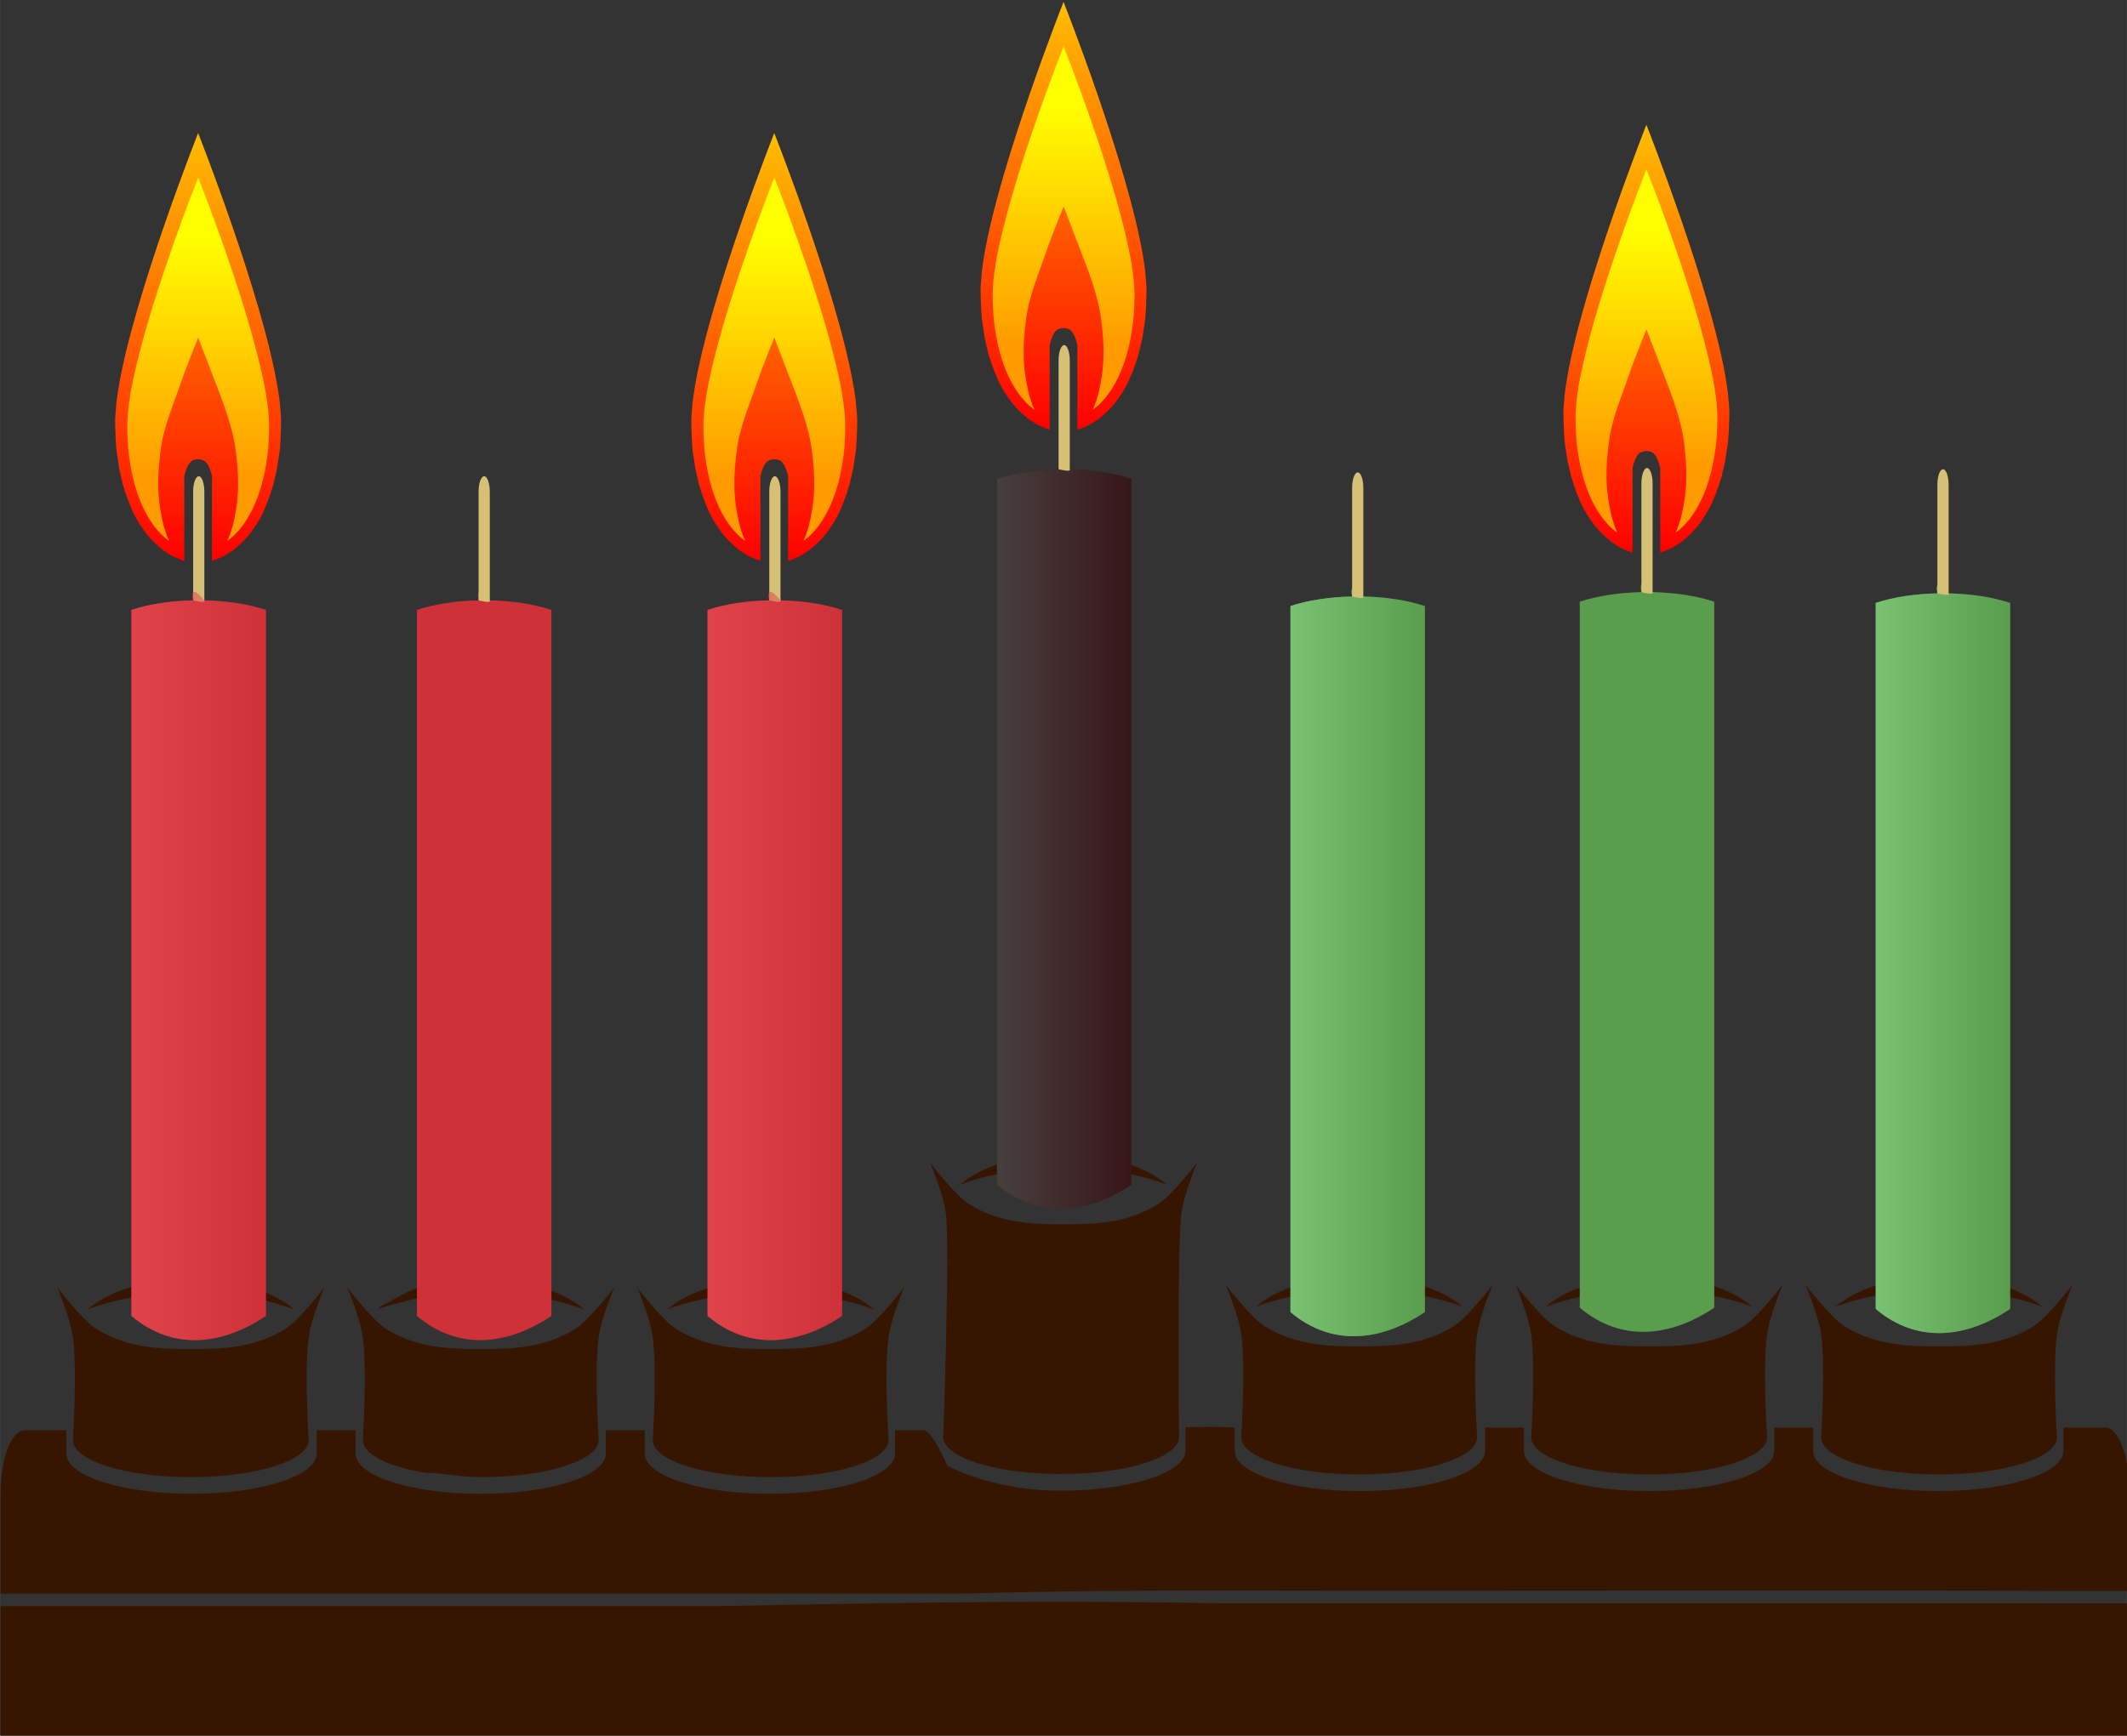 <?xml version="1.0" encoding="UTF-8"?>
<svg width="1086" height="886.43" version="1.1" viewBox="0 0 1018.1 831.03" xmlns="http://www.w3.org/2000/svg" xmlns:xlink="http://www.w3.org/1999/xlink">
<rect x="0" y="0" width="1018.1" height="831.03" fill="#333333" stroke="none"/>
<defs>
<linearGradient id="h">
<stop stop-color="#79c173" offset="0"/>
<stop stop-color="#79c173" stop-opacity="0" offset="1"/>
</linearGradient>
<linearGradient id="i">
<stop stop-color="#df434b" offset="0"/>
<stop stop-color="#df434b" stop-opacity="0" offset="1"/>
</linearGradient>
<linearGradient id="e">
<stop stop-color="#ff0" offset="0"/>
<stop stop-color="#ff9b00" offset="1"/>
</linearGradient>
<linearGradient id="f">
<stop stop-color="#ffbd00" offset="0"/>
<stop stop-color="#f00" offset="1"/>
</linearGradient>
<linearGradient id="b" x1="225.45" x2="225.45" y1="244.23" y2="332.75" gradientTransform="matrix(.222 0 0 .192 155.71 615.74)" gradientUnits="userSpaceOnUse" xlink:href="#e"/>
<linearGradient id="a" x1="435.56" x2="435.56" y1="205.59" y2="359.12" gradientTransform="matrix(.21 0 0 .197 114.01 12.546)" gradientUnits="userSpaceOnUse" xlink:href="#f"/>
<linearGradient id="d" x1="184.66" x2="201.16" y1="720.92" y2="720.92" gradientUnits="userSpaceOnUse" xlink:href="#i"/>
<linearGradient id="c" x1="184.66" x2="201.16" y1="720.92" y2="720.92" gradientUnits="userSpaceOnUse" xlink:href="#h"/>
<linearGradient id="g" x1="184.66" x2="201.16" y1="720.92" y2="720.92" gradientUnits="userSpaceOnUse">
<stop stop-color="#473f3f" offset="0"/>
<stop stop-color="#473f3f" stop-opacity="0" offset="1"/>
</linearGradient>
</defs>
<g transform="translate(-136.42 -144.45)">
<g transform="matrix(.83 0 0 .83 -361.43 130.59)">
<g transform="matrix(6.043 0 0 4.921 -768.5 -2808.8)">
<g transform="matrix(.474 0 0 .774 248.38 161.19)">
<g transform="translate(-211.58 .694)">
<g transform="matrix(1.641 0 0 1.785 62.96 -627.52)">
<g transform="matrix(.349 0 0 .263 -50.993 554.07)">
<g transform="matrix(.237 0 0 .208 220.45 648.76)">
<g transform="translate(367.5 -309.48)">
<path transform="matrix(4.77 0 0 5.423 -620.77 237.97)" d="m476.09 91.76c-13.652 0-25.581 3.501-32.158 8.738 8.479-2.955 19.736-4.814 32.158-4.814s23.697 1.86 32.176 4.814c-6.577-5.238-18.524-8.738-32.176-8.738zm-41.547 2.393s4.038 8.636 4.898 14.266c1.422 9.308-0.773 64.221-0.773 64.221 0 5.9 16.348 10.631 36.666 10.631s36.676-4.731 36.676-10.631c0 0-0.646-54.911 0.773-64.221 0.857-5.625 4.885-14.266 4.885-14.266s-7.878 9.474-12.189 11.932c-9.509 5.42-19.54 5.756-29.371 5.756-9.831 0-19.868-0.336-29.377-5.756-4.311-2.457-12.188-11.932-12.188-11.932zm133.5 32.523c-13.652 0-25.599 3.503-32.176 8.74 8.479-2.955 19.754-4.816 32.176-4.816 12.422 0 23.683 1.861 32.162 4.816-6.577-5.238-18.51-8.74-32.162-8.74zm90.129 0c-12.799 0-24.089 3.069-30.869 7.769-0.448 0.311-0.87 0.647-1.277 0.971 4e-3 -3e-3 8e-3 3e-3 0.012 0 8.476-2.95 19.725-4.816 32.135-4.816 1.553 0 3.086 0.037 4.6 0.092 8e-3 3.7e-4 0.018-3.7e-4 0.027 0 1.504 0.056 2.986 0.131 4.445 0.24 4e-3 3.7e-4 0.013-3.7e-4 0.018 0 1.463 0.11 2.899 0.25 4.311 0.41 4e-3 5.5e-4 0.01-5.6e-4 0.014 0 1.411 0.16 2.799 0.353 4.152 0.561 4e-3 7.4e-4 9e-3 -7.3e-4 0.014 0 1.353 0.208 2.668 0.427 3.957 0.68 4e-3 9.2e-4 9e-3 -9.2e-4 0.014 0 1.288 0.253 2.538 0.538 3.756 0.832 8e-3 2e-3 0.02-2e-3 0.027 0 1.212 0.293 2.39 0.61 3.525 0.941 1.139 0.332 2.249 0.693 3.305 1.061 4e-3 2e-3 0.01-2e-3 0.014 0-0.408-0.324-0.847-0.66-1.295-0.971-4e-3 -3e-3 -8e-3 3e-3 -0.012 0-0.448-0.311-0.918-0.626-1.404-0.922-4e-3 -3e-3 -8e-3 3e-3 -0.012 0-0.487-0.296-0.986-0.569-1.51-0.85-4e-3 -2e-3 -8e-3 2e-3 -0.012 0-0.525-0.281-1.075-0.568-1.635-0.832-4e-3 -2e-3 -8e-3 2e-3 -0.012 0-0.56-0.264-1.135-0.524-1.728-0.771-4e-3 -2e-3 -0.011 2e-3 -0.016 0-0.59-0.246-1.201-0.503-1.822-0.73-8e-3 -3e-3 -0.02 3e-3 -0.027 0-0.626-0.229-1.264-0.44-1.92-0.65-4e-3 -9.2e-4 -8e-3 9.3e-4 -0.012 0-0.652-0.209-1.32-0.401-2-0.59-8e-3 -3e-3 -0.018 3e-3 -0.027 0-0.681-0.189-1.375-0.392-2.082-0.561-8e-3 -2e-3 -0.018 2e-3 -0.027 0-0.707-0.169-1.43-0.324-2.162-0.471-8e-3 -2e-3 -0.018 2e-3 -0.027 0-0.732-0.147-1.478-0.295-2.232-0.42-8e-3 -2e-3 -0.016 2e-3 -0.023 0-0.755-0.125-1.523-0.25-2.299-0.352-8e-3 -9.3e-4 -0.019 9.2e-4 -0.029 0-0.777-0.101-1.556-0.192-2.352-0.27-8e-3 -9.2e-4 -0.019 9.3e-4 -0.029 0-0.796-0.077-1.608-0.148-2.422-0.201-8e-3 -5.5e-4 -0.018 5.6e-4 -0.027 0-0.814-0.052-1.633-0.092-2.463-0.119-8e-3 -1.8e-4 -0.016 3.7e-4 -0.023 0-0.839-0.026-1.678-0.031-2.531-0.031zm90.145 0c-13.652 0-25.585 3.503-32.162 8.74 8.479-2.955 19.74-4.816 32.162-4.816 12.422 0 23.697 1.861 32.176 4.816-6.577-5.238-18.524-8.74-32.176-8.74zm-457.5 0.397c-9.748 2.83-11.977 6e-3 -24.888 7.215-0.788 0.277-1.465 0.583-1.967 0.932-0.448 0.311-0.87 0.647-1.277 0.971 4e-3 -3e-3 8e-3 3e-3 0.012 0 1.119-0.389 2.294-0.758 3.506-1.107l6.209-1.516c4.06-0.84 8.455-1.471 13.115-1.832l0.363-0.031c2.894-0.215 5.882-0.33 8.941-0.33 1.553 0 3.086 0.037 4.6 0.092 8e-3 3.7e-4 0.019-3.7e-4 0.029 0 1.504 0.056 2.99 0.131 4.449 0.24 4e-3 3.7e-4 8e-3 -3.7e-4 0.012 0 1.463 0.11 2.901 0.25 4.312 0.41 4e-3 5.6e-4 0.011-5.5e-4 0.016 0 1.411 0.16 2.797 0.353 4.15 0.561 4e-3 7.4e-4 8e-3 -7.4e-4 0.012 0 1.353 0.208 2.67 0.427 3.959 0.68 4e-3 9.2e-4 0.011-9.2e-4 0.016 0 1.288 0.253 2.535 0.538 3.752 0.832 8e-3 2e-3 0.019-2e-3 0.029 0 1.212 0.293 2.388 0.61 3.523 0.941 1.139 0.332 2.251 0.693 3.307 1.06 4e-3 2e-3 8e-3 -2e-3 0.012 0-0.408-0.324-0.841-0.66-1.289-0.971-4e-3 -3e-3 -0.013 3e-3 -0.018 0-0.448-0.311-0.912-0.626-1.398-0.922-4e-3 -3e-3 -0.013 3e-3 -0.018 0-0.487-0.296-0.984-0.569-1.508-0.85-4e-3 -2e-3 -0.01 2e-3 -0.014 0-0.525-0.281-1.075-0.568-1.635-0.832-4e-3 -2e-3 -8e-3 2e-3 -0.012 0-0.56-0.264-1.135-0.524-1.728-0.771-4e-3 -2e-3 -8e-3 2e-3 -0.012 0-0.59-0.246-1.203-0.503-1.824-0.73-8e-3 -3e-3 -0.022 3e-3 -0.029 0-0.626-0.229-1.262-0.441-1.918-0.65-4e-3 -9.2e-4 -0.01 9.2e-4 -0.014 0-0.652-0.209-1.318-0.401-1.998-0.59-8e-3 -3e-3 -0.019 3e-3 -0.029 0-0.681-0.189-1.373-0.392-2.08-0.561-8e-3 -2e-3 -0.019 2e-3 -0.029 0-0.707-0.169-1.43-0.324-2.162-0.471-8e-3 -2e-3 -0.018 2e-3 -0.027 0-0.732-0.147-1.476-0.295-2.231-0.42-8e-3 -2e-3 -0.02 2e-3 -0.029 0-0.755-0.125-1.519-0.25-2.295-0.352-8e-3 -9.2e-4 -0.019 9.2e-4 -0.029 0-0.777-0.101-1.556-0.192-2.352-0.27-8e-3 -9.2e-4 -0.019 9.2e-4 -0.029 0-0.796-0.077-1.608-0.148-2.422-0.201-8e-3 -5.5e-4 -0.018 5.5e-4 -0.027 0-0.814-0.052-1.633-0.092-2.463-0.119-8e-3 -1.9e-4 -0.018 3.7e-4 -0.027 0-0.43-0.013-1.275-0.116-1.904-0.164zm-86.114 0.377c-13.652 0-25.599 3.503-32.176 8.74 8.479-2.955 19.754-4.816 32.176-4.816 12.422 0 23.683 1.861 32.162 4.816-6.577-5.238-18.51-8.74-32.162-8.74zm180.28 0c-13.652 0-25.587 3.503-32.164 8.74 8.479-2.955 19.742-4.816 32.164-4.816 12.422 0 23.697 1.861 32.176 4.816-6.577-5.238-18.524-8.74-32.176-8.74zm141.49 1.619s4.027 8.64 4.885 14.266c1.419 9.31 0 29.412 0 29.412 0 5.9 16.358 10.643 36.676 10.643 20.318 0 36.67-4.742 36.67-10.643 0 0-1.422-20.105 0-29.412 0.86-5.629 4.894-14.266 4.894-14.266s-7.876 9.476-12.188 11.934c-9.509 5.42-19.546 5.756-29.377 5.756-9.831 0-19.864-0.336-29.373-5.756-4.311-2.457-12.188-11.934-12.188-11.934zm90.158 0s0.246 0.543 0.637 1.441c1.173 2.694 3.603 8.606 4.246 12.824 1.419 9.31 0 29.412 0 29.412 0 0.558 0.14 1.099 0.422 1.633 0.091 0.172 0.194 0.361 0.312 0.529 4e-3 5e-3 0.01-5e-3 0.014 0 0.119 0.169 0.25 0.336 0.396 0.502 4e-3 5e-3 8e-3 -5e-3 0.012 0 0.148 0.166 0.301 0.337 0.475 0.5 4e-3 4e-3 0.013-4e-3 0.018 0 0.354 0.33 0.766 0.685 1.225 1 4e-3 3e-3 8e-3 -3e-3 0.012 0 0.46 0.315 0.967 0.623 1.525 0.922 4e-3 2e-3 0.01-2e-3 0.014 0 1.688 0.902 3.805 1.734 6.285 2.453 4e-3 0 0.01-2e-3 0.014 0 2.483 0.719 5.322 1.343 8.435 1.832h0.012c5.195 0.814 11.166 1.272 17.51 1.272 18.413 0 33.565-3.889 36.244-9.01 0.282-0.534 0.438-1.075 0.438-1.633 0 0-1.419-20.102 0-29.412 0.643-4.219 3.058-10.13 4.231-12.824 0.392-0.898 0.652-1.441 0.652-1.441s-7.88 9.476-12.191 11.934c-9.509 5.42-19.542 5.756-29.373 5.756-6.144 0-12.377-0.14-18.502-1.562-0.613-0.142-1.228-0.28-1.838-0.449-3.052-0.846-6.062-2.05-9.033-3.744-4.311-2.457-12.188-11.934-12.188-11.934zm90.143 0s4.038 8.636 4.898 14.266c1.422 9.308 0 29.412 0 29.412 0 5.9 16.348 10.643 36.666 10.643 20.318 0 36.676-4.742 36.676-10.643 0 0-1.419-20.102 0-29.412 0.857-5.625 4.889-14.266 4.889-14.266s-7.882 9.476-12.193 11.934c-9.509 5.42-19.54 5.756-29.371 5.756-9.831 0-19.864-0.336-29.373-5.756-4.311-2.457-12.191-11.934-12.191-11.934zm-543.64 0.773s4.025 8.64 4.883 14.266c1.419 9.31 0 29.412 0 29.412 0 5.9 16.364 10.643 36.682 10.643 20.318 0 36.664-4.742 36.664-10.643 0 0-1.422-20.105 0-29.412 0.86-5.629 4.896-14.266 4.896-14.266s-7.878 9.476-12.189 11.934c-9.509 5.42-19.54 5.756-29.371 5.756-9.831 0-19.864-0.336-29.373-5.756-4.311-2.457-12.191-11.934-12.191-11.934zm90.158 0s0.25 0.543 0.641 1.441c1.173 2.694 3.599 8.606 4.242 12.824 1.419 9.31 0 29.412 0 29.412 0 0.558 0.14 1.099 0.422 1.633 0.091 0.172 0.194 0.361 0.312 0.529 2e-3 5e-3 0.011-5e-3 0.016 0 0.119 0.169 0.248 0.336 0.395 0.502 4e-3 5e-3 8e-3 -5e-3 0.012 0 0.147 0.166 0.304 0.337 0.479 0.5 4e-3 4e-3 8e-3 -4e-3 0.012 0 0.354 0.33 0.766 0.685 1.225 1 4e-3 3e-3 0.01-3e-3 0.014 0 0.46 0.315 0.967 0.623 1.525 0.922 4e-3 2e-3 8e-3 -2e-3 0.012 0 1.688 0.902 3.807 1.734 6.287 2.453 4e-3 0 8e-3 -2e-3 0.012 0 2.483 0.719 5.322 1.343 8.436 1.832h0.014c5.258 0 11.17 1.272 17.514 1.272 18.413 0 33.563-3.889 36.242-9.01 0.282-0.534 0.434-1.075 0.434-1.633 0 0-1.419-20.102 0-29.412 0.643-4.219 3.058-10.13 4.231-12.824 0.392-0.898 0.654-1.441 0.654-1.441s-7.878 9.476-12.189 11.934c-9.509 5.42-19.544 5.756-29.375 5.756-6.144 0-12.375-0.14-18.5-1.562-0.613-0.143-1.228-0.28-1.838-0.449-3.052-0.846-6.064-2.05-9.035-3.744-4.311-2.457-12.188-11.934-12.188-11.934zm90.145 0s4.037 8.636 4.896 14.266c1.422 9.308 0 29.412 0 29.412 0 5.9 16.346 10.643 36.664 10.643 20.318 0 36.678-4.742 36.678-10.643 0 0-1.419-20.102 0-29.412 0.857-5.625 4.887-14.266 4.887-14.266s-7.88 9.476-12.191 11.934c-9.509 5.42-19.542 5.756-29.373 5.756-9.831 0-19.864-0.336-29.373-5.756-4.311-2.457-12.188-11.934-12.188-11.934zm178.26 39.959c-1.734 8e-3 -3.471 0.055-7.654 0.055v6.678c0 6.376-17.35 11.492-38.912 11.492-16.513 0-29.062-4.245-35.164-7.137-2.392-4.869-5.322-9.96-7.418-10.143h-8.857v6.678c0 6.376-17.346 11.492-38.908 11.492-21.562 0-38.924-5.116-38.924-11.492v-6.678h-12.096v6.678c0 6.376-17.362 11.492-38.924 11.492-21.562 0-38.92-5.116-38.92-11.492v-6.678h-12.082v6.678c0 6.376-17.362 11.492-38.924 11.492s-38.924-5.116-38.924-11.492v-6.678h-12.928c-4.171 0-7.523 7.959-7.523 17.869v28.893h298.61c27.005-0.759 53.053-0.912 74.012-0.922 99.538 0.194 189.8-0.178 289.33 0.148v-28.893c0-9.91-3.364-17.869-7.535-17.869h-12.926v6.678c0 6.376-17.346 11.492-38.908 11.492-21.562 0-38.926-5.116-38.926-11.492v-6.678h-12.094v6.678c0 6.376-17.362 11.492-38.924 11.492-21.562 0-38.92-5.116-38.92-11.492v-6.678h-12.082v6.678c0 6.376-17.364 11.492-38.926 11.492-21.562 0-38.924-5.116-38.924-11.492v-6.678c-4.171-0.15-5.903-0.18-7.637-0.172zm-56.145 50.025c-32.07 0.089-63.003 0.63-96.113 1.195h-223.9v38.059c219.36 0.668 462.71 0.903 661.96 1.258v-40.091h-282.27c-20.779-0.365-40.432-0.475-59.674-0.422z" fill="#361601" stroke-width=".641"/>
</g>
</g>
</g>
<g transform="translate(-106.18 11.129)">
<path d="m192.22 689.89c-2.777 0.043-5.366 0.314-7.562 0.812v59.906c5.104 2.976 11.132 2.48 16.5 0v-59.906c-2.196-0.499-4.786-0.77-7.562-0.812 0 0-1.833-1.613-1.375 0z" fill="#cf3139"/>
<g transform="matrix(1.358,0,0,1.198,-86.487,-134.93)">
<path d="m205.69 656.08s-7.176 14.215-7.176 19.599c0 4.83 2.203 8.823 5.859 9.595v-5.574c0-0.794 0.588-1.434 1.317-1.434s1.317 0.64 1.317 1.434v5.574c3.657-0.771 5.859-4.764 5.859-9.595 0-5.384-7.176-19.599-7.176-19.599z" fill="url(#b)"/>
<path transform="translate(0,602.36)" d="m205.69 53.031s-5.8 11.486-7.188 18.031c-0.092 0.433-0.168 0.834-0.219 1.219-4e-3 0.029 4e-3 0.065 0 0.094-0.046 0.376-0.094 0.744-0.094 1.062 0 0.021-9e-5 0.041 0 0.062 4e-5 0.011 0 0.022 0 0.031 2e-3 0.277 0.015 0.542 0.031 0.812 5.9e-4 0.01-6e-4 0.021 0 0.031 1e-3 0.021-1e-3 0.042 0 0.062-5e-5 0.01-6e-4 0.021 0 0.031 0.017 0.27 0.03 0.518 0.062 0.781 3e-3 0.03-4e-3 0.064 0 0.094 0.035 0.289 0.1 0.562 0.156 0.844 0.043 0.218 0.075 0.447 0.125 0.656 0.01 0.041 0.021 0.085 0.031 0.125 3e-3 0.013 0.027 0.019 0.031 0.031 7e-3 0.019-5e-3 0.044 0 0.062 0.064 0.245 0.142 0.484 0.219 0.719 3e-3 9e-3 -3e-3 0.022 0 0.031 3e-3 9e-3 -3e-3 0.022 0 0.031 7e-3 0.021 0.024 0.041 0.031 0.062 0.076 0.214 0.164 0.419 0.25 0.625 4e-3 9e-3 -4e-3 0.022 0 0.031 0.018 0.043 0.044 0.083 0.062 0.125 9e-3 0.022 0.022 0.041 0.031 0.062 0.134 0.305 0.278 0.595 0.438 0.875 0.035 0.062 0.058 0.127 0.094 0.188 0.165 0.275 0.343 0.534 0.531 0.781 0.031 0.041 0.062 0.084 0.094 0.125 9e-3 0.011 0.022 0.02 0.031 0.031 9e-3 0.012 0.022 0.02 0.031 0.031 0.234 0.288 0.484 0.568 0.75 0.812 0.276 0.254 0.566 0.484 0.875 0.688 0.012 8e-3 0.019 0.023 0.031 0.031 0.011 8e-3 0.019 0.024 0.031 0.031 0.018 0.014 0.044 0.018 0.062 0.031 0.042 0.022 0.087 0.037 0.125 0.062 0.035 0.027 0.057 0.073 0.094 0.094 0.058 0.037 0.128 0.059 0.188 0.094 0.012 7e-3 0.02 0.024 0.031 0.031 0.029 0.017 0.065 0.015 0.094 0.031 0.251 0.14 0.512 0.272 0.781 0.375 9e-3 4e-3 0.022-3e-3 0.031 0 0.259 0.098 0.508 0.188 0.781 0.25 0.042 0.01 0.082 0.023 0.125 0.031v-6c0.299-0.981 0.675-1.188 1.25-1.188s0.951 0.206 1.25 1.188v6c0.043-0.009 0.083-0.021 0.125-0.031 0.273-0.062 0.523-0.152 0.781-0.25 9e-3 -3e-3 0.022 4e-3 0.031 0 0.269-0.103 0.53-0.235 0.781-0.375 0.029-0.016 0.065-0.015 0.094-0.031 0.012-0.007 0.019-0.024 0.031-0.031 0.059-0.035 0.13-0.057 0.188-0.094 0.037-0.021 0.059-0.067 0.094-0.094 0.038-0.025 0.083-0.041 0.125-0.062 0.019-0.013 0.044-0.017 0.062-0.031 0.012-0.007 0.02-0.023 0.031-0.031 0.012-0.008 0.019-0.023 0.031-0.031 0.309-0.204 0.599-0.433 0.875-0.688 0.266-0.245 0.516-0.525 0.75-0.812 9e-3 -0.011 0.022-0.02 0.031-0.031 9e-3 -0.011 0.022-0.02 0.031-0.031 0.032-0.041 0.062-0.084 0.094-0.125 0.188-0.247 0.366-0.507 0.531-0.781 0.036-0.06 0.059-0.126 0.094-0.188 0.159-0.28 0.303-0.57 0.438-0.875 9e-3 -0.022 0.022-0.041 0.031-0.062 0.018-0.042 0.045-0.082 0.062-0.125 4e-3 -9e-3 -4e-3 -0.022 0-0.031 0.086-0.206 0.174-0.411 0.25-0.625 7e-3 -0.021 0.024-0.041 0.031-0.062 3e-3 -0.009-3e-3 -0.022 0-0.031 3e-3 -0.009-3e-3 -0.022 0-0.031 0.077-0.234 0.155-0.473 0.219-0.719 5e-3 -0.019-7e-3 -0.044 0-0.062 5e-3 -0.013 0.028-0.019 0.031-0.031 0.01-0.041 0.021-0.084 0.031-0.125 0.05-0.209 0.082-0.438 0.125-0.656 0.056-0.282 0.121-0.555 0.156-0.844 4e-3 -0.03-3e-3 -0.064 0-0.094 0.032-0.264 0.046-0.511 0.062-0.781 6e-4 -0.01 5e-5 -0.021 0-0.031 1e-3 -0.021-1e-3 -0.042 0-0.062 6e-4 -0.01-5.9e-4 -0.021 0-0.031 0.016-0.271 0.029-0.535 0.031-0.812 0-0.009-4e-5 -0.021 0-0.031 9e-5 -0.021 0-0.041 0-0.062 0-0.319-0.047-0.687-0.094-1.062-4e-3 -0.029 4e-3 -0.065 0-0.094-0.051-0.385-0.127-0.786-0.219-1.219-1.388-6.545-7.188-18.031-7.188-18.031zm0 3.156c0.288 0.583 3.764 7.476 5.469 12.938 0.28 0.897 0.522 1.75 0.688 2.531 4e-3 0.019-4e-3 0.044 0 0.062 0.074 0.368 0.147 0.733 0.188 1.062 4e-3 0.028-4e-3 0.066 0 0.094 0.035 0.311 0.062 0.607 0.062 0.875 0 0.021 9e-5 0.042 0 0.062 5e-5 0.01 0 0.021 0 0.031-3e-3 0.43-0.023 0.869-0.062 1.281-3e-3 0.03 3e-3 0.064 0 0.094-0.043 0.41-0.11 0.799-0.188 1.188-0.504 2.508-1.74 4.522-3.531 5.531 0.186-0.298 0.336-0.649 0.469-1 0.685-2.129 0.58-3.584 0.312-5.344-0.262-1.722-1.255-3.681-1.844-4.875-0.52-1.053-1.562-3.188-1.562-3.188s-1.093 2.101-1.562 3.188c-0.691 1.598-1.582 3.153-1.844 4.875-0.268 1.76-0.373 3.215 0.312 5.344 0.133 0.351 0.283 0.702 0.469 1-1.791-1.009-3.027-3.023-3.531-5.531-0.078-0.388-0.145-0.778-0.188-1.188-3e-3 -0.03 3e-3 -0.063 0-0.094-0.04-0.413-0.06-0.851-0.062-1.281 0-0.01-5e-5 -0.022 0-0.031-9e-5 -0.021 0-0.042 0-0.062 0-0.268 0.027-0.564 0.062-0.875 4e-3 -0.028-4e-3 -0.066 0-0.094 0.041-0.33 0.113-0.694 0.188-1.062 4e-3 -0.019-4e-3 -0.044 0-0.062 0.166-0.782 0.408-1.634 0.688-2.531 1.705-5.462 5.18-12.354 5.469-12.938z" fill="url(#a)"/>
</g>
<path d="m192.91 679.36c-0.381 0-0.688 0.585-0.688 1.312v9.219s1.624 0.292 1.375 0v-9.219c0-0.727-0.307-1.312-0.688-1.312z" fill="#d5c076"/>
<path d="m192.22 689.89c-2.777 0.043-5.366 0.314-7.562 0.812v59.906c5.104 2.976 11.132 2.48 16.5 0v-59.906c-2.196-0.499-4.786-0.77-7.562-0.812 0 0-1.833-1.613-1.375 0z" fill="url(#d)"/>
</g>
<g transform="translate(-71.16 11.129)">
<path d="m192.22 689.89c-2.777 0.043-5.366 0.314-7.562 0.812v59.906c5.104 2.976 11.132 2.48 16.5 0v-59.906c-2.196-0.499-4.786-0.77-7.562-0.812 0 0-1.833-1.613-1.375 0z" fill="#cf3139"/>
<g transform="matrix(1.358,0,0,1.198,-86.487,-134.93)">
<path d="m205.69 656.08s-7.176 14.215-7.176 19.599c0 4.83 2.203 8.823 5.859 9.595v-5.574c0-0.794 0.588-1.434 1.317-1.434s1.317 0.64 1.317 1.434v5.574c3.657-0.771 5.859-4.764 5.859-9.595 0-5.384-7.176-19.599-7.176-19.599z" fill="url(#b)"/>
<path transform="translate(0,602.36)" d="m205.69 53.031s-5.8 11.486-7.188 18.031c-0.092 0.433-0.168 0.834-0.219 1.219-4e-3 0.029 4e-3 0.065 0 0.094-0.046 0.376-0.094 0.744-0.094 1.062 0 0.021-9e-5 0.041 0 0.062 4e-5 0.011 0 0.022 0 0.031 2e-3 0.277 0.015 0.542 0.031 0.812 5.9e-4 0.01-6e-4 0.021 0 0.031 1e-3 0.021-1e-3 0.042 0 0.062-5e-5 0.01-6e-4 0.021 0 0.031 0.017 0.27 0.03 0.518 0.062 0.781 3e-3 0.03-4e-3 0.064 0 0.094 0.035 0.289 0.1 0.562 0.156 0.844 0.043 0.218 0.075 0.447 0.125 0.656 0.01 0.041 0.021 0.085 0.031 0.125 3e-3 0.013 0.027 0.019 0.031 0.031 7e-3 0.019-5e-3 0.044 0 0.062 0.064 0.245 0.142 0.484 0.219 0.719 3e-3 9e-3 -3e-3 0.022 0 0.031 3e-3 9e-3 -3e-3 0.022 0 0.031 7e-3 0.021 0.024 0.041 0.031 0.062 0.076 0.214 0.164 0.419 0.25 0.625 4e-3 9e-3 -4e-3 0.022 0 0.031 0.018 0.043 0.044 0.083 0.062 0.125 9e-3 0.022 0.022 0.041 0.031 0.062 0.134 0.305 0.278 0.595 0.438 0.875 0.035 0.062 0.058 0.127 0.094 0.188 0.165 0.275 0.343 0.534 0.531 0.781 0.031 0.041 0.062 0.084 0.094 0.125 9e-3 0.011 0.022 0.02 0.031 0.031 9e-3 0.012 0.022 0.02 0.031 0.031 0.234 0.288 0.484 0.568 0.75 0.812 0.276 0.254 0.566 0.484 0.875 0.688 0.012 8e-3 0.019 0.023 0.031 0.031 0.011 8e-3 0.019 0.024 0.031 0.031 0.018 0.014 0.044 0.018 0.062 0.031 0.042 0.022 0.087 0.037 0.125 0.062 0.035 0.027 0.057 0.073 0.094 0.094 0.058 0.037 0.128 0.059 0.188 0.094 0.012 7e-3 0.02 0.024 0.031 0.031 0.029 0.017 0.065 0.015 0.094 0.031 0.251 0.14 0.512 0.272 0.781 0.375 9e-3 4e-3 0.022-3e-3 0.031 0 0.259 0.098 0.508 0.188 0.781 0.25 0.042 0.01 0.082 0.023 0.125 0.031v-6c0.299-0.981 0.675-1.188 1.25-1.188s0.951 0.206 1.25 1.188v6c0.043-0.009 0.083-0.021 0.125-0.031 0.273-0.062 0.523-0.152 0.781-0.25 9e-3 -3e-3 0.022 4e-3 0.031 0 0.269-0.103 0.53-0.235 0.781-0.375 0.029-0.016 0.065-0.015 0.094-0.031 0.012-0.007 0.019-0.024 0.031-0.031 0.059-0.035 0.13-0.057 0.188-0.094 0.037-0.021 0.059-0.067 0.094-0.094 0.038-0.025 0.083-0.041 0.125-0.062 0.019-0.013 0.044-0.017 0.062-0.031 0.012-0.007 0.02-0.023 0.031-0.031 0.012-0.008 0.019-0.023 0.031-0.031 0.309-0.204 0.599-0.433 0.875-0.688 0.266-0.245 0.516-0.525 0.75-0.812 9e-3 -0.011 0.022-0.02 0.031-0.031 9e-3 -0.011 0.022-0.02 0.031-0.031 0.032-0.041 0.062-0.084 0.094-0.125 0.188-0.247 0.366-0.507 0.531-0.781 0.036-0.06 0.059-0.126 0.094-0.188 0.159-0.28 0.303-0.57 0.438-0.875 9e-3 -0.022 0.022-0.041 0.031-0.062 0.018-0.042 0.045-0.082 0.062-0.125 4e-3 -9e-3 -4e-3 -0.022 0-0.031 0.086-0.206 0.174-0.411 0.25-0.625 7e-3 -0.021 0.024-0.041 0.031-0.062 3e-3 -0.009-3e-3 -0.022 0-0.031 3e-3 -0.009-3e-3 -0.022 0-0.031 0.077-0.234 0.155-0.473 0.219-0.719 5e-3 -0.019-7e-3 -0.044 0-0.062 5e-3 -0.013 0.028-0.019 0.031-0.031 0.01-0.041 0.021-0.084 0.031-0.125 0.05-0.209 0.082-0.438 0.125-0.656 0.056-0.282 0.121-0.555 0.156-0.844 4e-3 -0.03-3e-3 -0.064 0-0.094 0.032-0.264 0.046-0.511 0.062-0.781 6e-4 -0.01 5e-5 -0.021 0-0.031 1e-3 -0.021-1e-3 -0.042 0-0.062 6e-4 -0.01-5.9e-4 -0.021 0-0.031 0.016-0.271 0.029-0.535 0.031-0.812 0-0.009-4e-5 -0.021 0-0.031 9e-5 -0.021 0-0.041 0-0.062 0-0.319-0.047-0.687-0.094-1.062-4e-3 -0.029 4e-3 -0.065 0-0.094-0.051-0.385-0.127-0.786-0.219-1.219-1.388-6.545-7.188-18.031-7.188-18.031zm0 3.156c0.288 0.583 3.764 7.476 5.469 12.938 0.28 0.897 0.522 1.75 0.688 2.531 4e-3 0.019-4e-3 0.044 0 0.062 0.074 0.368 0.147 0.733 0.188 1.062 4e-3 0.028-4e-3 0.066 0 0.094 0.035 0.311 0.062 0.607 0.062 0.875 0 0.021 9e-5 0.042 0 0.062 5e-5 0.01 0 0.021 0 0.031-3e-3 0.43-0.023 0.869-0.062 1.281-3e-3 0.03 3e-3 0.064 0 0.094-0.043 0.41-0.11 0.799-0.188 1.188-0.504 2.508-1.74 4.522-3.531 5.531 0.186-0.298 0.336-0.649 0.469-1 0.685-2.129 0.58-3.584 0.312-5.344-0.262-1.722-1.255-3.681-1.844-4.875-0.52-1.053-1.562-3.188-1.562-3.188s-1.093 2.101-1.562 3.188c-0.691 1.598-1.582 3.153-1.844 4.875-0.268 1.76-0.373 3.215 0.312 5.344 0.133 0.351 0.283 0.702 0.469 1-1.791-1.009-3.027-3.023-3.531-5.531-0.078-0.388-0.145-0.778-0.188-1.188-3e-3 -0.03 3e-3 -0.063 0-0.094-0.04-0.413-0.06-0.851-0.062-1.281 0-0.01-5e-5 -0.022 0-0.031-9e-5 -0.021 0-0.042 0-0.062 0-0.268 0.027-0.564 0.062-0.875 4e-3 -0.028-4e-3 -0.066 0-0.094 0.041-0.33 0.113-0.694 0.188-1.062 4e-3 -0.019-4e-3 -0.044 0-0.062 0.166-0.782 0.408-1.634 0.688-2.531 1.705-5.462 5.18-12.354 5.469-12.938z" fill="url(#a)"/>
</g>
<path d="m192.91 679.36c-0.381 0-0.688 0.585-0.688 1.312v9.219s1.624 0.292 1.375 0v-9.219c0-0.727-0.307-1.312-0.688-1.312z" fill="#d5c076"/>
<path d="m192.22 689.89c-2.777 0.043-5.366 0.314-7.562 0.812v59.906c5.104 2.976 11.132 2.48 16.5 0v-59.906c-2.196-0.499-4.786-0.77-7.562-0.812 0 0-1.833-1.613-1.375 0z" fill="url(#d)"/>
</g>
<g transform="translate(-35.493 11.129)">
<path d="m192.22 689.89c-2.777 0.043-5.366 0.314-7.562 0.812v59.906c5.104 2.976 11.132 2.48 16.5 0v-59.906c-2.196-0.499-4.786-0.77-7.562-0.812 0 0-1.833-1.613-1.375 0z" fill="#cf3139"/>
<g transform="matrix(1.358,0,0,1.198,-86.487,-134.93)">
<path d="m205.69 656.08s-7.176 14.215-7.176 19.599c0 4.83 2.203 8.823 5.859 9.595v-5.574c0-0.794 0.588-1.434 1.317-1.434s1.317 0.64 1.317 1.434v5.574c3.657-0.771 5.859-4.764 5.859-9.595 0-5.384-7.176-19.599-7.176-19.599z" fill="url(#b)"/>
<path transform="translate(0,602.36)" d="m205.69 53.031s-5.8 11.486-7.188 18.031c-0.092 0.433-0.168 0.834-0.219 1.219-4e-3 0.029 4e-3 0.065 0 0.094-0.046 0.376-0.094 0.744-0.094 1.062 0 0.021-9e-5 0.041 0 0.062 4e-5 0.011 0 0.022 0 0.031 2e-3 0.277 0.015 0.542 0.031 0.812 5.9e-4 0.01-6e-4 0.021 0 0.031 1e-3 0.021-1e-3 0.042 0 0.062-5e-5 0.01-6e-4 0.021 0 0.031 0.017 0.27 0.03 0.518 0.062 0.781 3e-3 0.03-4e-3 0.064 0 0.094 0.035 0.289 0.1 0.562 0.156 0.844 0.043 0.218 0.075 0.447 0.125 0.656 0.01 0.041 0.021 0.085 0.031 0.125 3e-3 0.013 0.027 0.019 0.031 0.031 7e-3 0.019-5e-3 0.044 0 0.062 0.064 0.245 0.142 0.484 0.219 0.719 3e-3 9e-3 -3e-3 0.022 0 0.031 3e-3 9e-3 -3e-3 0.022 0 0.031 7e-3 0.021 0.024 0.041 0.031 0.062 0.076 0.214 0.164 0.419 0.25 0.625 4e-3 9e-3 -4e-3 0.022 0 0.031 0.018 0.043 0.044 0.083 0.062 0.125 9e-3 0.022 0.022 0.041 0.031 0.062 0.134 0.305 0.278 0.595 0.438 0.875 0.035 0.062 0.058 0.127 0.094 0.188 0.165 0.275 0.343 0.534 0.531 0.781 0.031 0.041 0.062 0.084 0.094 0.125 9e-3 0.011 0.022 0.02 0.031 0.031 9e-3 0.012 0.022 0.02 0.031 0.031 0.234 0.288 0.484 0.568 0.75 0.812 0.276 0.254 0.566 0.484 0.875 0.688 0.012 8e-3 0.019 0.023 0.031 0.031 0.011 8e-3 0.019 0.024 0.031 0.031 0.018 0.014 0.044 0.018 0.062 0.031 0.042 0.022 0.087 0.037 0.125 0.062 0.035 0.027 0.057 0.073 0.094 0.094 0.058 0.037 0.128 0.059 0.188 0.094 0.012 7e-3 0.02 0.024 0.031 0.031 0.029 0.017 0.065 0.015 0.094 0.031 0.251 0.14 0.512 0.272 0.781 0.375 9e-3 4e-3 0.022-3e-3 0.031 0 0.259 0.098 0.508 0.188 0.781 0.25 0.042 0.01 0.082 0.023 0.125 0.031v-6c0.299-0.981 0.675-1.188 1.25-1.188s0.951 0.206 1.25 1.188v6c0.043-0.009 0.083-0.021 0.125-0.031 0.273-0.062 0.523-0.152 0.781-0.25 9e-3 -3e-3 0.022 4e-3 0.031 0 0.269-0.103 0.53-0.235 0.781-0.375 0.029-0.016 0.065-0.015 0.094-0.031 0.012-0.007 0.019-0.024 0.031-0.031 0.059-0.035 0.13-0.057 0.188-0.094 0.037-0.021 0.059-0.067 0.094-0.094 0.038-0.025 0.083-0.041 0.125-0.062 0.019-0.013 0.044-0.017 0.062-0.031 0.012-0.007 0.02-0.023 0.031-0.031 0.012-0.008 0.019-0.023 0.031-0.031 0.309-0.204 0.599-0.433 0.875-0.688 0.266-0.245 0.516-0.525 0.75-0.812 9e-3 -0.011 0.022-0.02 0.031-0.031 9e-3 -0.011 0.022-0.02 0.031-0.031 0.032-0.041 0.062-0.084 0.094-0.125 0.188-0.247 0.366-0.507 0.531-0.781 0.036-0.06 0.059-0.126 0.094-0.188 0.159-0.28 0.303-0.57 0.438-0.875 9e-3 -0.022 0.022-0.041 0.031-0.062 0.018-0.042 0.045-0.082 0.062-0.125 4e-3 -9e-3 -4e-3 -0.022 0-0.031 0.086-0.206 0.174-0.411 0.25-0.625 7e-3 -0.021 0.024-0.041 0.031-0.062 3e-3 -0.009-3e-3 -0.022 0-0.031 3e-3 -0.009-3e-3 -0.022 0-0.031 0.077-0.234 0.155-0.473 0.219-0.719 5e-3 -0.019-7e-3 -0.044 0-0.062 5e-3 -0.013 0.028-0.019 0.031-0.031 0.01-0.041 0.021-0.084 0.031-0.125 0.05-0.209 0.082-0.438 0.125-0.656 0.056-0.282 0.121-0.555 0.156-0.844 4e-3 -0.03-3e-3 -0.064 0-0.094 0.032-0.264 0.046-0.511 0.062-0.781 6e-4 -0.01 5e-5 -0.021 0-0.031 1e-3 -0.021-1e-3 -0.042 0-0.062 6e-4 -0.01-5.9e-4 -0.021 0-0.031 0.016-0.271 0.029-0.535 0.031-0.812 0-0.009-4e-5 -0.021 0-0.031 9e-5 -0.021 0-0.041 0-0.062 0-0.319-0.047-0.687-0.094-1.062-4e-3 -0.029 4e-3 -0.065 0-0.094-0.051-0.385-0.127-0.786-0.219-1.219-1.388-6.545-7.188-18.031-7.188-18.031zm0 3.156c0.288 0.583 3.764 7.476 5.469 12.938 0.28 0.897 0.522 1.75 0.688 2.531 4e-3 0.019-4e-3 0.044 0 0.062 0.074 0.368 0.147 0.733 0.188 1.062 4e-3 0.028-4e-3 0.066 0 0.094 0.035 0.311 0.062 0.607 0.062 0.875 0 0.021 9e-5 0.042 0 0.062 5e-5 0.01 0 0.021 0 0.031-3e-3 0.43-0.023 0.869-0.062 1.281-3e-3 0.03 3e-3 0.064 0 0.094-0.043 0.41-0.11 0.799-0.188 1.188-0.504 2.508-1.74 4.522-3.531 5.531 0.186-0.298 0.336-0.649 0.469-1 0.685-2.129 0.58-3.584 0.312-5.344-0.262-1.722-1.255-3.681-1.844-4.875-0.52-1.053-1.562-3.188-1.562-3.188s-1.093 2.101-1.562 3.188c-0.691 1.598-1.582 3.153-1.844 4.875-0.268 1.76-0.373 3.215 0.312 5.344 0.133 0.351 0.283 0.702 0.469 1-1.791-1.009-3.027-3.023-3.531-5.531-0.078-0.388-0.145-0.778-0.188-1.188-3e-3 -0.03 3e-3 -0.063 0-0.094-0.04-0.413-0.06-0.851-0.062-1.281 0-0.01-5e-5 -0.022 0-0.031-9e-5 -0.021 0-0.042 0-0.062 0-0.268 0.027-0.564 0.062-0.875 4e-3 -0.028-4e-3 -0.066 0-0.094 0.041-0.33 0.113-0.694 0.188-1.062 4e-3 -0.019-4e-3 -0.044 0-0.062 0.166-0.782 0.408-1.634 0.688-2.531 1.705-5.462 5.18-12.354 5.469-12.938z" fill="url(#a)"/>
</g>
<path d="m192.91 679.36c-0.381 0-0.688 0.585-0.688 1.312v9.219s1.624 0.292 1.375 0v-9.219c0-0.727-0.307-1.312-0.688-1.312z" fill="#d5c076"/>
<path d="m192.22 689.89c-2.777 0.043-5.366 0.314-7.562 0.812v59.906c5.104 2.976 11.132 2.48 16.5 0v-59.906c-2.196-0.499-4.786-0.77-7.562-0.812 0 0-1.833-1.613-1.375 0z" fill="url(#d)"/>
</g>
<g transform="translate(83.183 -25.96)">
<g transform="translate(24.643 36.496)">
<path d="m192.22 689.89c-2.777 0.043-5.366 0.314-7.562 0.812v59.906c5.104 2.976 11.132 2.48 16.5 0v-59.906c-2.196-0.499-4.786-0.77-7.562-0.812 0 0-1.833-1.613-1.375 0z" fill="#599d4d"/>
<path d="m192.22 689.89c-2.777 0.043-5.366 0.314-7.562 0.812v59.906c5.104 2.976 11.132 2.48 16.5 0v-59.906c-2.196-0.499-4.786-0.77-7.562-0.812 0 0-1.833-1.613-1.375 0z" fill="url(#c)"/>
<g transform="matrix(1.358,0,0,1.198,-86.487,-134.93)">
<path d="m205.69 656.08s-7.176 14.215-7.176 19.599c0 4.83 2.203 8.823 5.859 9.595v-5.574c0-0.794 0.588-1.434 1.317-1.434s1.317 0.64 1.317 1.434v5.574c3.657-0.771 5.859-4.764 5.859-9.595 0-5.384-7.176-19.599-7.176-19.599z" fill="url(#b)"/>
<path transform="translate(0,602.36)" d="m205.69 53.031s-5.8 11.486-7.188 18.031c-0.092 0.433-0.168 0.834-0.219 1.219-4e-3 0.029 4e-3 0.065 0 0.094-0.046 0.376-0.094 0.744-0.094 1.062 0 0.021-9e-5 0.041 0 0.062 4e-5 0.011 0 0.022 0 0.031 2e-3 0.277 0.015 0.542 0.031 0.812 5.9e-4 0.01-6e-4 0.021 0 0.031 1e-3 0.021-1e-3 0.042 0 0.062-5e-5 0.01-6e-4 0.021 0 0.031 0.017 0.27 0.03 0.518 0.062 0.781 3e-3 0.03-4e-3 0.064 0 0.094 0.035 0.289 0.1 0.562 0.156 0.844 0.043 0.218 0.075 0.447 0.125 0.656 0.01 0.041 0.021 0.085 0.031 0.125 3e-3 0.013 0.027 0.019 0.031 0.031 7e-3 0.019-5e-3 0.044 0 0.062 0.064 0.245 0.142 0.484 0.219 0.719 3e-3 9e-3 -3e-3 0.022 0 0.031 3e-3 9e-3 -3e-3 0.022 0 0.031 7e-3 0.021 0.024 0.041 0.031 0.062 0.076 0.214 0.164 0.419 0.25 0.625 4e-3 9e-3 -4e-3 0.022 0 0.031 0.018 0.043 0.044 0.083 0.062 0.125 9e-3 0.022 0.022 0.041 0.031 0.062 0.134 0.305 0.278 0.595 0.438 0.875 0.035 0.062 0.058 0.127 0.094 0.188 0.165 0.275 0.343 0.534 0.531 0.781 0.031 0.041 0.062 0.084 0.094 0.125 9e-3 0.011 0.022 0.02 0.031 0.031 9e-3 0.012 0.022 0.02 0.031 0.031 0.234 0.288 0.484 0.568 0.75 0.812 0.276 0.254 0.566 0.484 0.875 0.688 0.012 8e-3 0.019 0.023 0.031 0.031 0.011 8e-3 0.019 0.024 0.031 0.031 0.018 0.014 0.044 0.018 0.062 0.031 0.042 0.022 0.087 0.037 0.125 0.062 0.035 0.027 0.057 0.073 0.094 0.094 0.058 0.037 0.128 0.059 0.188 0.094 0.012 7e-3 0.02 0.024 0.031 0.031 0.029 0.017 0.065 0.015 0.094 0.031 0.251 0.14 0.512 0.272 0.781 0.375 9e-3 4e-3 0.022-3e-3 0.031 0 0.259 0.098 0.508 0.188 0.781 0.25 0.042 0.01 0.082 0.023 0.125 0.031v-6c0.299-0.981 0.675-1.188 1.25-1.188s0.951 0.206 1.25 1.188v6c0.043-0.009 0.083-0.021 0.125-0.031 0.273-0.062 0.523-0.152 0.781-0.25 9e-3 -3e-3 0.022 4e-3 0.031 0 0.269-0.103 0.53-0.235 0.781-0.375 0.029-0.016 0.065-0.015 0.094-0.031 0.012-0.007 0.019-0.024 0.031-0.031 0.059-0.035 0.13-0.057 0.188-0.094 0.037-0.021 0.059-0.067 0.094-0.094 0.038-0.025 0.083-0.041 0.125-0.062 0.019-0.013 0.044-0.017 0.062-0.031 0.012-0.007 0.02-0.023 0.031-0.031 0.012-0.008 0.019-0.023 0.031-0.031 0.309-0.204 0.599-0.433 0.875-0.688 0.266-0.245 0.516-0.525 0.75-0.812 9e-3 -0.011 0.022-0.02 0.031-0.031 9e-3 -0.011 0.022-0.02 0.031-0.031 0.032-0.041 0.062-0.084 0.094-0.125 0.188-0.247 0.366-0.507 0.531-0.781 0.036-0.06 0.059-0.126 0.094-0.188 0.159-0.28 0.303-0.57 0.438-0.875 9e-3 -0.022 0.022-0.041 0.031-0.062 0.018-0.042 0.045-0.082 0.062-0.125 4e-3 -9e-3 -4e-3 -0.022 0-0.031 0.086-0.206 0.174-0.411 0.25-0.625 7e-3 -0.021 0.024-0.041 0.031-0.062 3e-3 -0.009-3e-3 -0.022 0-0.031 3e-3 -0.009-3e-3 -0.022 0-0.031 0.077-0.234 0.155-0.473 0.219-0.719 5e-3 -0.019-7e-3 -0.044 0-0.062 5e-3 -0.013 0.028-0.019 0.031-0.031 0.01-0.041 0.021-0.084 0.031-0.125 0.05-0.209 0.082-0.438 0.125-0.656 0.056-0.282 0.121-0.555 0.156-0.844 4e-3 -0.03-3e-3 -0.064 0-0.094 0.032-0.264 0.046-0.511 0.062-0.781 6e-4 -0.01 5e-5 -0.021 0-0.031 1e-3 -0.021-1e-3 -0.042 0-0.062 6e-4 -0.01-5.9e-4 -0.021 0-0.031 0.016-0.271 0.029-0.535 0.031-0.812 0-0.009-4e-5 -0.021 0-0.031 9e-5 -0.021 0-0.041 0-0.062 0-0.319-0.047-0.687-0.094-1.062-4e-3 -0.029 4e-3 -0.065 0-0.094-0.051-0.385-0.127-0.786-0.219-1.219-1.388-6.545-7.188-18.031-7.188-18.031zm0 3.156c0.288 0.583 3.764 7.476 5.469 12.938 0.28 0.897 0.522 1.75 0.688 2.531 4e-3 0.019-4e-3 0.044 0 0.062 0.074 0.368 0.147 0.733 0.188 1.062 4e-3 0.028-4e-3 0.066 0 0.094 0.035 0.311 0.062 0.607 0.062 0.875 0 0.021 9e-5 0.042 0 0.062 5e-5 0.01 0 0.021 0 0.031-3e-3 0.43-0.023 0.869-0.062 1.281-3e-3 0.03 3e-3 0.064 0 0.094-0.043 0.41-0.11 0.799-0.188 1.188-0.504 2.508-1.74 4.522-3.531 5.531 0.186-0.298 0.336-0.649 0.469-1 0.685-2.129 0.58-3.584 0.312-5.344-0.262-1.722-1.255-3.681-1.844-4.875-0.52-1.053-1.562-3.188-1.562-3.188s-1.093 2.101-1.562 3.188c-0.691 1.598-1.582 3.153-1.844 4.875-0.268 1.76-0.373 3.215 0.312 5.344 0.133 0.351 0.283 0.702 0.469 1-1.791-1.009-3.027-3.023-3.531-5.531-0.078-0.388-0.145-0.778-0.188-1.188-3e-3 -0.03 3e-3 -0.063 0-0.094-0.04-0.413-0.06-0.851-0.062-1.281 0-0.01-5e-5 -0.022 0-0.031-9e-5 -0.021 0-0.042 0-0.062 0-0.268 0.027-0.564 0.062-0.875 4e-3 -0.028-4e-3 -0.066 0-0.094 0.041-0.33 0.113-0.694 0.188-1.062 4e-3 -0.019-4e-3 -0.044 0-0.062 0.166-0.782 0.408-1.634 0.688-2.531 1.705-5.462 5.18-12.354 5.469-12.938z" fill="url(#a)"/>
</g>
<path d="m192.91 679.36c-0.381 0-0.688 0.585-0.688 1.312v9.219s1.624 0.292 1.375 0v-9.219c0-0.727-0.307-1.312-0.688-1.312z" fill="#d5c076"/>
</g>
<g transform="translate(-11.673 36.39)">
<path d="m192.22 689.89c-2.777 0.043-5.366 0.314-7.562 0.812v59.906c5.104 2.976 11.132 2.48 16.5 0v-59.906c-2.196-0.499-4.786-0.77-7.562-0.812 0 0-1.833-1.613-1.375 0z" fill="#599d4d"/>
<path d="m192.22 689.89c-2.777 0.043-5.366 0.314-7.562 0.812v59.906c5.104 2.976 11.132 2.48 16.5 0v-59.906c-2.196-0.499-4.786-0.77-7.562-0.812 0 0-1.833-1.613-1.375 0z" fill="url(#c)"/>
<g transform="matrix(1.358,0,0,1.198,-86.487,-134.93)">
<path d="m205.69 656.08s-7.176 14.215-7.176 19.599c0 4.83 2.203 8.823 5.859 9.595v-5.574c0-0.794 0.588-1.434 1.317-1.434s1.317 0.64 1.317 1.434v5.574c3.657-0.771 5.859-4.764 5.859-9.595 0-5.384-7.176-19.599-7.176-19.599z" fill="url(#b)"/>
<path transform="translate(0,602.36)" d="m205.69 53.031s-5.8 11.486-7.188 18.031c-0.092 0.433-0.168 0.834-0.219 1.219-4e-3 0.029 4e-3 0.065 0 0.094-0.046 0.376-0.094 0.744-0.094 1.062 0 0.021-9e-5 0.041 0 0.062 4e-5 0.011 0 0.022 0 0.031 2e-3 0.277 0.015 0.542 0.031 0.812 5.9e-4 0.01-6e-4 0.021 0 0.031 1e-3 0.021-1e-3 0.042 0 0.062-5e-5 0.01-6e-4 0.021 0 0.031 0.017 0.27 0.03 0.518 0.062 0.781 3e-3 0.03-4e-3 0.064 0 0.094 0.035 0.289 0.1 0.562 0.156 0.844 0.043 0.218 0.075 0.447 0.125 0.656 0.01 0.041 0.021 0.085 0.031 0.125 3e-3 0.013 0.027 0.019 0.031 0.031 7e-3 0.019-5e-3 0.044 0 0.062 0.064 0.245 0.142 0.484 0.219 0.719 3e-3 9e-3 -3e-3 0.022 0 0.031 3e-3 9e-3 -3e-3 0.022 0 0.031 7e-3 0.021 0.024 0.041 0.031 0.062 0.076 0.214 0.164 0.419 0.25 0.625 4e-3 9e-3 -4e-3 0.022 0 0.031 0.018 0.043 0.044 0.083 0.062 0.125 9e-3 0.022 0.022 0.041 0.031 0.062 0.134 0.305 0.278 0.595 0.438 0.875 0.035 0.062 0.058 0.127 0.094 0.188 0.165 0.275 0.343 0.534 0.531 0.781 0.031 0.041 0.062 0.084 0.094 0.125 9e-3 0.011 0.022 0.02 0.031 0.031 9e-3 0.012 0.022 0.02 0.031 0.031 0.234 0.288 0.484 0.568 0.75 0.812 0.276 0.254 0.566 0.484 0.875 0.688 0.012 8e-3 0.019 0.023 0.031 0.031 0.011 8e-3 0.019 0.024 0.031 0.031 0.018 0.014 0.044 0.018 0.062 0.031 0.042 0.022 0.087 0.037 0.125 0.062 0.035 0.027 0.057 0.073 0.094 0.094 0.058 0.037 0.128 0.059 0.188 0.094 0.012 7e-3 0.02 0.024 0.031 0.031 0.029 0.017 0.065 0.015 0.094 0.031 0.251 0.14 0.512 0.272 0.781 0.375 9e-3 4e-3 0.022-3e-3 0.031 0 0.259 0.098 0.508 0.188 0.781 0.25 0.042 0.01 0.082 0.023 0.125 0.031v-6c0.299-0.981 0.675-1.188 1.25-1.188s0.951 0.206 1.25 1.188v6c0.043-0.009 0.083-0.021 0.125-0.031 0.273-0.062 0.523-0.152 0.781-0.25 9e-3 -3e-3 0.022 4e-3 0.031 0 0.269-0.103 0.53-0.235 0.781-0.375 0.029-0.016 0.065-0.015 0.094-0.031 0.012-0.007 0.019-0.024 0.031-0.031 0.059-0.035 0.13-0.057 0.188-0.094 0.037-0.021 0.059-0.067 0.094-0.094 0.038-0.025 0.083-0.041 0.125-0.062 0.019-0.013 0.044-0.017 0.062-0.031 0.012-0.007 0.02-0.023 0.031-0.031 0.012-0.008 0.019-0.023 0.031-0.031 0.309-0.204 0.599-0.433 0.875-0.688 0.266-0.245 0.516-0.525 0.75-0.812 9e-3 -0.011 0.022-0.02 0.031-0.031 9e-3 -0.011 0.022-0.02 0.031-0.031 0.032-0.041 0.062-0.084 0.094-0.125 0.188-0.247 0.366-0.507 0.531-0.781 0.036-0.06 0.059-0.126 0.094-0.188 0.159-0.28 0.303-0.57 0.438-0.875 9e-3 -0.022 0.022-0.041 0.031-0.062 0.018-0.042 0.045-0.082 0.062-0.125 4e-3 -9e-3 -4e-3 -0.022 0-0.031 0.086-0.206 0.174-0.411 0.25-0.625 7e-3 -0.021 0.024-0.041 0.031-0.062 3e-3 -0.009-3e-3 -0.022 0-0.031 3e-3 -0.009-3e-3 -0.022 0-0.031 0.077-0.234 0.155-0.473 0.219-0.719 5e-3 -0.019-7e-3 -0.044 0-0.062 5e-3 -0.013 0.028-0.019 0.031-0.031 0.01-0.041 0.021-0.084 0.031-0.125 0.05-0.209 0.082-0.438 0.125-0.656 0.056-0.282 0.121-0.555 0.156-0.844 4e-3 -0.03-3e-3 -0.064 0-0.094 0.032-0.264 0.046-0.511 0.062-0.781 6e-4 -0.01 5e-5 -0.021 0-0.031 1e-3 -0.021-1e-3 -0.042 0-0.062 6e-4 -0.01-5.9e-4 -0.021 0-0.031 0.016-0.271 0.029-0.535 0.031-0.812 0-0.009-4e-5 -0.021 0-0.031 9e-5 -0.021 0-0.041 0-0.062 0-0.319-0.047-0.687-0.094-1.062-4e-3 -0.029 4e-3 -0.065 0-0.094-0.051-0.385-0.127-0.786-0.219-1.219-1.388-6.545-7.188-18.031-7.188-18.031zm0 3.156c0.288 0.583 3.764 7.476 5.469 12.938 0.28 0.897 0.522 1.75 0.688 2.531 4e-3 0.019-4e-3 0.044 0 0.062 0.074 0.368 0.147 0.733 0.188 1.062 4e-3 0.028-4e-3 0.066 0 0.094 0.035 0.311 0.062 0.607 0.062 0.875 0 0.021 9e-5 0.042 0 0.062 5e-5 0.01 0 0.021 0 0.031-3e-3 0.43-0.023 0.869-0.062 1.281-3e-3 0.03 3e-3 0.064 0 0.094-0.043 0.41-0.11 0.799-0.188 1.188-0.504 2.508-1.74 4.522-3.531 5.531 0.186-0.298 0.336-0.649 0.469-1 0.685-2.129 0.58-3.584 0.312-5.344-0.262-1.722-1.255-3.681-1.844-4.875-0.52-1.053-1.562-3.188-1.562-3.188s-1.093 2.101-1.562 3.188c-0.691 1.598-1.582 3.153-1.844 4.875-0.268 1.76-0.373 3.215 0.312 5.344 0.133 0.351 0.283 0.702 0.469 1-1.791-1.009-3.027-3.023-3.531-5.531-0.078-0.388-0.145-0.778-0.188-1.188-3e-3 -0.03 3e-3 -0.063 0-0.094-0.04-0.413-0.06-0.851-0.062-1.281 0-0.01-5e-5 -0.022 0-0.031-9e-5 -0.021 0-0.042 0-0.062 0-0.268 0.027-0.564 0.062-0.875 4e-3 -0.028-4e-3 -0.066 0-0.094 0.041-0.33 0.113-0.694 0.188-1.062 4e-3 -0.019-4e-3 -0.044 0-0.062 0.166-0.782 0.408-1.634 0.688-2.531 1.705-5.462 5.18-12.354 5.469-12.938z" fill="url(#a)"/>
</g>
<path d="m192.91 679.36c-0.381 0-0.688 0.585-0.688 1.312v9.219s1.624 0.292 1.375 0v-9.219c0-0.727-0.307-1.312-0.688-1.312z" fill="#d5c076"/>
</g>
<g transform="translate(-47.166 36.761)">
<path d="m192.22 689.89c-2.777 0.043-5.366 0.314-7.562 0.812v59.906c5.104 2.976 11.132 2.48 16.5 0v-59.906c-2.196-0.499-4.786-0.77-7.562-0.812 0 0-1.833-1.613-1.375 0z" fill="#599d4d"/>
<path d="m192.22 689.89c-2.777 0.043-5.366 0.314-7.562 0.812v59.906c5.104 2.976 11.132 2.48 16.5 0v-59.906c-2.196-0.499-4.786-0.77-7.562-0.812 0 0-1.833-1.613-1.375 0z" fill="url(#c)"/>
<g transform="matrix(1.358,0,0,1.198,-86.487,-134.93)">
<path d="m205.69 656.08s-7.176 14.215-7.176 19.599c0 4.83 2.203 8.823 5.859 9.595v-5.574c0-0.794 0.588-1.434 1.317-1.434s1.317 0.64 1.317 1.434v5.574c3.657-0.771 5.859-4.764 5.859-9.595 0-5.384-7.176-19.599-7.176-19.599z" fill="url(#b)"/>
<path transform="translate(0,602.36)" d="m205.69 53.031s-5.8 11.486-7.188 18.031c-0.092 0.433-0.168 0.834-0.219 1.219-4e-3 0.029 4e-3 0.065 0 0.094-0.046 0.376-0.094 0.744-0.094 1.062 0 0.021-9e-5 0.041 0 0.062 4e-5 0.011 0 0.022 0 0.031 2e-3 0.277 0.015 0.542 0.031 0.812 5.9e-4 0.01-6e-4 0.021 0 0.031 1e-3 0.021-1e-3 0.042 0 0.062-5e-5 0.01-6e-4 0.021 0 0.031 0.017 0.27 0.03 0.518 0.062 0.781 3e-3 0.03-4e-3 0.064 0 0.094 0.035 0.289 0.1 0.562 0.156 0.844 0.043 0.218 0.075 0.447 0.125 0.656 0.01 0.041 0.021 0.085 0.031 0.125 3e-3 0.013 0.027 0.019 0.031 0.031 7e-3 0.019-5e-3 0.044 0 0.062 0.064 0.245 0.142 0.484 0.219 0.719 3e-3 9e-3 -3e-3 0.022 0 0.031 3e-3 9e-3 -3e-3 0.022 0 0.031 7e-3 0.021 0.024 0.041 0.031 0.062 0.076 0.214 0.164 0.419 0.25 0.625 4e-3 9e-3 -4e-3 0.022 0 0.031 0.018 0.043 0.044 0.083 0.062 0.125 9e-3 0.022 0.022 0.041 0.031 0.062 0.134 0.305 0.278 0.595 0.438 0.875 0.035 0.062 0.058 0.127 0.094 0.188 0.165 0.275 0.343 0.534 0.531 0.781 0.031 0.041 0.062 0.084 0.094 0.125 9e-3 0.011 0.022 0.02 0.031 0.031 9e-3 0.012 0.022 0.02 0.031 0.031 0.234 0.288 0.484 0.568 0.75 0.812 0.276 0.254 0.566 0.484 0.875 0.688 0.012 8e-3 0.019 0.023 0.031 0.031 0.011 8e-3 0.019 0.024 0.031 0.031 0.018 0.014 0.044 0.018 0.062 0.031 0.042 0.022 0.087 0.037 0.125 0.062 0.035 0.027 0.057 0.073 0.094 0.094 0.058 0.037 0.128 0.059 0.188 0.094 0.012 7e-3 0.02 0.024 0.031 0.031 0.029 0.017 0.065 0.015 0.094 0.031 0.251 0.14 0.512 0.272 0.781 0.375 9e-3 4e-3 0.022-3e-3 0.031 0 0.259 0.098 0.508 0.188 0.781 0.25 0.042 0.01 0.082 0.023 0.125 0.031v-6c0.299-0.981 0.675-1.188 1.25-1.188s0.951 0.206 1.25 1.188v6c0.043-0.009 0.083-0.021 0.125-0.031 0.273-0.062 0.523-0.152 0.781-0.25 9e-3 -3e-3 0.022 4e-3 0.031 0 0.269-0.103 0.53-0.235 0.781-0.375 0.029-0.016 0.065-0.015 0.094-0.031 0.012-0.007 0.019-0.024 0.031-0.031 0.059-0.035 0.13-0.057 0.188-0.094 0.037-0.021 0.059-0.067 0.094-0.094 0.038-0.025 0.083-0.041 0.125-0.062 0.019-0.013 0.044-0.017 0.062-0.031 0.012-0.007 0.02-0.023 0.031-0.031 0.012-0.008 0.019-0.023 0.031-0.031 0.309-0.204 0.599-0.433 0.875-0.688 0.266-0.245 0.516-0.525 0.75-0.812 9e-3 -0.011 0.022-0.02 0.031-0.031 9e-3 -0.011 0.022-0.02 0.031-0.031 0.032-0.041 0.062-0.084 0.094-0.125 0.188-0.247 0.366-0.507 0.531-0.781 0.036-0.06 0.059-0.126 0.094-0.188 0.159-0.28 0.303-0.57 0.438-0.875 9e-3 -0.022 0.022-0.041 0.031-0.062 0.018-0.042 0.045-0.082 0.062-0.125 4e-3 -9e-3 -4e-3 -0.022 0-0.031 0.086-0.206 0.174-0.411 0.25-0.625 7e-3 -0.021 0.024-0.041 0.031-0.062 3e-3 -0.009-3e-3 -0.022 0-0.031 3e-3 -0.009-3e-3 -0.022 0-0.031 0.077-0.234 0.155-0.473 0.219-0.719 5e-3 -0.019-7e-3 -0.044 0-0.062 5e-3 -0.013 0.028-0.019 0.031-0.031 0.01-0.041 0.021-0.084 0.031-0.125 0.05-0.209 0.082-0.438 0.125-0.656 0.056-0.282 0.121-0.555 0.156-0.844 4e-3 -0.03-3e-3 -0.064 0-0.094 0.032-0.264 0.046-0.511 0.062-0.781 6e-4 -0.01 5e-5 -0.021 0-0.031 1e-3 -0.021-1e-3 -0.042 0-0.062 6e-4 -0.01-5.9e-4 -0.021 0-0.031 0.016-0.271 0.029-0.535 0.031-0.812 0-0.009-4e-5 -0.021 0-0.031 9e-5 -0.021 0-0.041 0-0.062 0-0.319-0.047-0.687-0.094-1.062-4e-3 -0.029 4e-3 -0.065 0-0.094-0.051-0.385-0.127-0.786-0.219-1.219-1.388-6.545-7.188-18.031-7.188-18.031zm0 3.156c0.288 0.583 3.764 7.476 5.469 12.938 0.28 0.897 0.522 1.75 0.688 2.531 4e-3 0.019-4e-3 0.044 0 0.062 0.074 0.368 0.147 0.733 0.188 1.062 4e-3 0.028-4e-3 0.066 0 0.094 0.035 0.311 0.062 0.607 0.062 0.875 0 0.021 9e-5 0.042 0 0.062 5e-5 0.01 0 0.021 0 0.031-3e-3 0.43-0.023 0.869-0.062 1.281-3e-3 0.03 3e-3 0.064 0 0.094-0.043 0.41-0.11 0.799-0.188 1.188-0.504 2.508-1.74 4.522-3.531 5.531 0.186-0.298 0.336-0.649 0.469-1 0.685-2.129 0.58-3.584 0.312-5.344-0.262-1.722-1.255-3.681-1.844-4.875-0.52-1.053-1.562-3.188-1.562-3.188s-1.093 2.101-1.562 3.188c-0.691 1.598-1.582 3.153-1.844 4.875-0.268 1.76-0.373 3.215 0.312 5.344 0.133 0.351 0.283 0.702 0.469 1-1.791-1.009-3.027-3.023-3.531-5.531-0.078-0.388-0.145-0.778-0.188-1.188-3e-3 -0.03 3e-3 -0.063 0-0.094-0.04-0.413-0.06-0.851-0.062-1.281 0-0.01-5e-5 -0.022 0-0.031-9e-5 -0.021 0-0.042 0-0.062 0-0.268 0.027-0.564 0.062-0.875 4e-3 -0.028-4e-3 -0.066 0-0.094 0.041-0.33 0.113-0.694 0.188-1.062 4e-3 -0.019-4e-3 -0.044 0-0.062 0.166-0.782 0.408-1.634 0.688-2.531 1.705-5.462 5.18-12.354 5.469-12.938z" fill="url(#a)"/>
</g>
<path d="m192.91 679.36c-0.381 0-0.688 0.585-0.688 1.312v9.219s1.624 0.292 1.375 0v-9.219c0-0.727-0.307-1.312-0.688-1.312z" fill="#d5c076"/>
</g>
</g>
<path d="m192.22 689.89c-2.777 0.043-5.366 0.314-7.562 0.812v59.906c5.104 2.976 11.132 2.48 16.5 0v-59.906c-2.196-0.499-4.786-0.77-7.562-0.812 0 0-1.833-1.613-1.375 0z" fill="#381618"/>
<path d="m192.22 689.89c-2.777 0.043-5.366 0.314-7.562 0.812v59.906c5.104 2.976 11.132 2.48 16.5 0v-59.906c-2.196-0.499-4.786-0.77-7.562-0.812 0 0-1.833-1.613-1.375 0z" fill="url(#g)"/>
<g transform="matrix(1.358,0,0,1.198,-86.487,-134.93)">
<path d="m205.69 656.08s-7.176 14.215-7.176 19.599c0 4.83 2.203 8.823 5.859 9.595v-5.574c0-0.794 0.588-1.434 1.317-1.434s1.317 0.64 1.317 1.434v5.574c3.657-0.771 5.859-4.764 5.859-9.595 0-5.384-7.176-19.599-7.176-19.599z" fill="url(#b)"/>
<path transform="translate(0,602.36)" d="m205.69 53.031s-5.8 11.486-7.188 18.031c-0.092 0.433-0.168 0.834-0.219 1.219-4e-3 0.029 4e-3 0.065 0 0.094-0.046 0.376-0.094 0.744-0.094 1.062 0 0.021-9e-5 0.041 0 0.062 4e-5 0.011 0 0.022 0 0.031 2e-3 0.277 0.015 0.542 0.031 0.812 5.9e-4 0.01-6e-4 0.021 0 0.031 1e-3 0.021-1e-3 0.042 0 0.062-5e-5 0.01-6e-4 0.021 0 0.031 0.017 0.27 0.03 0.518 0.062 0.781 3e-3 0.03-4e-3 0.064 0 0.094 0.035 0.289 0.1 0.562 0.156 0.844 0.043 0.218 0.075 0.447 0.125 0.656 0.01 0.041 0.021 0.085 0.031 0.125 3e-3 0.013 0.027 0.019 0.031 0.031 7e-3 0.019-5e-3 0.044 0 0.062 0.064 0.245 0.142 0.484 0.219 0.719 3e-3 9e-3 -3e-3 0.022 0 0.031 3e-3 9e-3 -3e-3 0.022 0 0.031 7e-3 0.021 0.024 0.041 0.031 0.062 0.076 0.214 0.164 0.419 0.25 0.625 4e-3 9e-3 -4e-3 0.022 0 0.031 0.018 0.043 0.044 0.083 0.062 0.125 9e-3 0.022 0.022 0.041 0.031 0.062 0.134 0.305 0.278 0.595 0.438 0.875 0.035 0.062 0.058 0.127 0.094 0.188 0.165 0.275 0.343 0.534 0.531 0.781 0.031 0.041 0.062 0.084 0.094 0.125 9e-3 0.011 0.022 0.02 0.031 0.031 9e-3 0.012 0.022 0.02 0.031 0.031 0.234 0.288 0.484 0.568 0.75 0.812 0.276 0.254 0.566 0.484 0.875 0.688 0.012 8e-3 0.019 0.023 0.031 0.031 0.011 8e-3 0.019 0.024 0.031 0.031 0.018 0.014 0.044 0.018 0.062 0.031 0.042 0.022 0.087 0.037 0.125 0.062 0.035 0.027 0.057 0.073 0.094 0.094 0.058 0.037 0.128 0.059 0.188 0.094 0.012 7e-3 0.02 0.024 0.031 0.031 0.029 0.017 0.065 0.015 0.094 0.031 0.251 0.14 0.512 0.272 0.781 0.375 9e-3 4e-3 0.022-3e-3 0.031 0 0.259 0.098 0.508 0.188 0.781 0.25 0.042 0.01 0.082 0.023 0.125 0.031v-6c0.299-0.981 0.675-1.188 1.25-1.188s0.951 0.206 1.25 1.188v6c0.043-0.009 0.083-0.021 0.125-0.031 0.273-0.062 0.523-0.152 0.781-0.25 9e-3 -3e-3 0.022 4e-3 0.031 0 0.269-0.103 0.53-0.235 0.781-0.375 0.029-0.016 0.065-0.015 0.094-0.031 0.012-0.007 0.019-0.024 0.031-0.031 0.059-0.035 0.13-0.057 0.188-0.094 0.037-0.021 0.059-0.067 0.094-0.094 0.038-0.025 0.083-0.041 0.125-0.062 0.019-0.013 0.044-0.017 0.062-0.031 0.012-0.007 0.02-0.023 0.031-0.031 0.012-0.008 0.019-0.023 0.031-0.031 0.309-0.204 0.599-0.433 0.875-0.688 0.266-0.245 0.516-0.525 0.75-0.812 9e-3 -0.011 0.022-0.02 0.031-0.031 9e-3 -0.011 0.022-0.02 0.031-0.031 0.032-0.041 0.062-0.084 0.094-0.125 0.188-0.247 0.366-0.507 0.531-0.781 0.036-0.06 0.059-0.126 0.094-0.188 0.159-0.28 0.303-0.57 0.438-0.875 9e-3 -0.022 0.022-0.041 0.031-0.062 0.018-0.042 0.045-0.082 0.062-0.125 4e-3 -9e-3 -4e-3 -0.022 0-0.031 0.086-0.206 0.174-0.411 0.25-0.625 7e-3 -0.021 0.024-0.041 0.031-0.062 3e-3 -0.009-3e-3 -0.022 0-0.031 3e-3 -0.009-3e-3 -0.022 0-0.031 0.077-0.234 0.155-0.473 0.219-0.719 5e-3 -0.019-7e-3 -0.044 0-0.062 5e-3 -0.013 0.028-0.019 0.031-0.031 0.01-0.041 0.021-0.084 0.031-0.125 0.05-0.209 0.082-0.438 0.125-0.656 0.056-0.282 0.121-0.555 0.156-0.844 4e-3 -0.03-3e-3 -0.064 0-0.094 0.032-0.264 0.046-0.511 0.062-0.781 6e-4 -0.01 5e-5 -0.021 0-0.031 1e-3 -0.021-1e-3 -0.042 0-0.062 6e-4 -0.01-5.9e-4 -0.021 0-0.031 0.016-0.271 0.029-0.535 0.031-0.812 0-0.009-4e-5 -0.021 0-0.031 9e-5 -0.021 0-0.041 0-0.062 0-0.319-0.047-0.687-0.094-1.062-4e-3 -0.029 4e-3 -0.065 0-0.094-0.051-0.385-0.127-0.786-0.219-1.219-1.388-6.545-7.188-18.031-7.188-18.031zm0 3.156c0.288 0.583 3.764 7.476 5.469 12.938 0.28 0.897 0.522 1.75 0.688 2.531 4e-3 0.019-4e-3 0.044 0 0.062 0.074 0.368 0.147 0.733 0.188 1.062 4e-3 0.028-4e-3 0.066 0 0.094 0.035 0.311 0.062 0.607 0.062 0.875 0 0.021 9e-5 0.042 0 0.062 5e-5 0.01 0 0.021 0 0.031-3e-3 0.43-0.023 0.869-0.062 1.281-3e-3 0.03 3e-3 0.064 0 0.094-0.043 0.41-0.11 0.799-0.188 1.188-0.504 2.508-1.74 4.522-3.531 5.531 0.186-0.298 0.336-0.649 0.469-1 0.685-2.129 0.58-3.584 0.312-5.344-0.262-1.722-1.255-3.681-1.844-4.875-0.52-1.053-1.562-3.188-1.562-3.188s-1.093 2.101-1.562 3.188c-0.691 1.598-1.582 3.153-1.844 4.875-0.268 1.76-0.373 3.215 0.312 5.344 0.133 0.351 0.283 0.702 0.469 1-1.791-1.009-3.027-3.023-3.531-5.531-0.078-0.388-0.145-0.778-0.188-1.188-3e-3 -0.03 3e-3 -0.063 0-0.094-0.04-0.413-0.06-0.851-0.062-1.281 0-0.01-5e-5 -0.022 0-0.031-9e-5 -0.021 0-0.042 0-0.062 0-0.268 0.027-0.564 0.062-0.875 4e-3 -0.028-4e-3 -0.066 0-0.094 0.041-0.33 0.113-0.694 0.188-1.062 4e-3 -0.019-4e-3 -0.044 0-0.062 0.166-0.782 0.408-1.634 0.688-2.531 1.705-5.462 5.18-12.354 5.469-12.938z" fill="url(#a)"/>
</g>
<path d="m192.91 679.36c-0.381 0-0.688 0.585-0.688 1.312v9.219s1.624 0.292 1.375 0v-9.219c0-0.727-0.307-1.312-0.688-1.312z" fill="#d5c076"/>
</g>
</g>
</g>
</g>
</g>
</g>
</svg>
